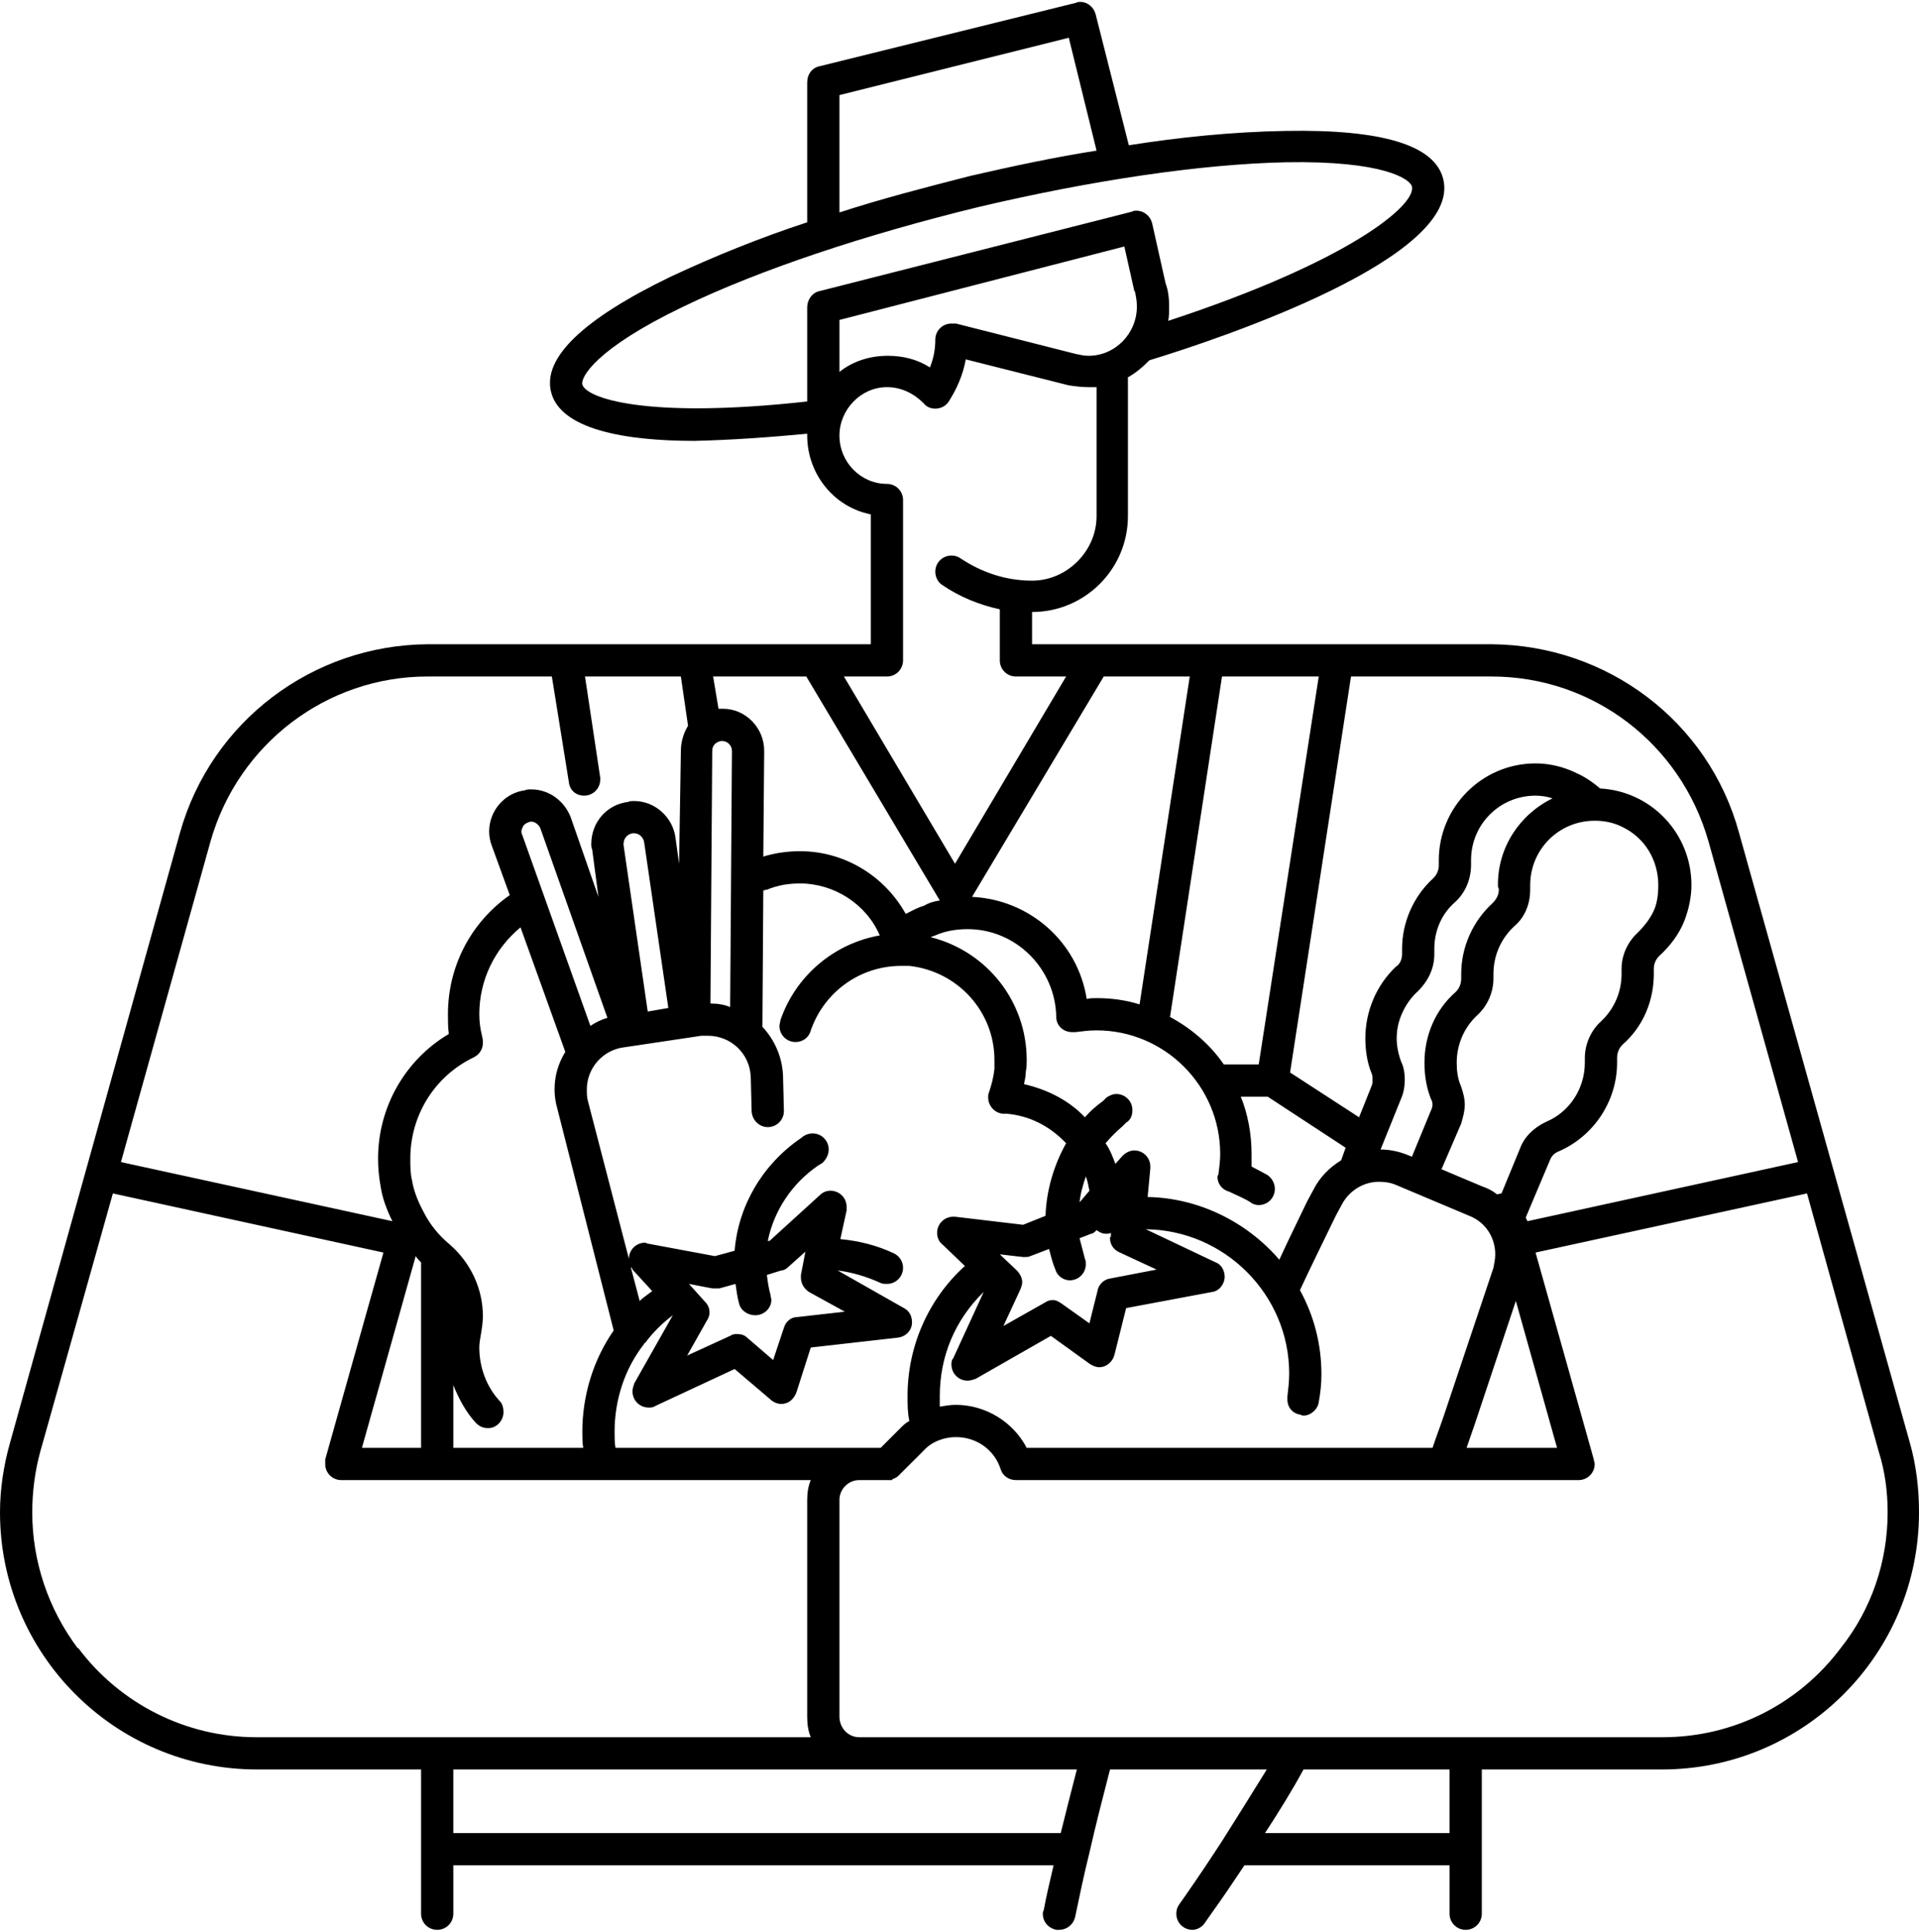 <?xml version="1.0" encoding="UTF-8"?>
<!DOCTYPE svg PUBLIC "-//W3C//DTD SVG 1.1//EN" "http://www.w3.org/Graphics/SVG/1.1/DTD/svg11.dtd">
<!-- Creator: CorelDRAW -->
<svg xmlns="http://www.w3.org/2000/svg" xml:space="preserve" width="150px" height="151px" version="1.1" style="shape-rendering:geometricPrecision; text-rendering:geometricPrecision; image-rendering:optimizeQuality; fill-rule:evenodd; clip-rule:evenodd"
viewBox="0 0 21.42 21.52"
 xmlns:xlink="http://www.w3.org/1999/xlink"
 xmlns:xodm="http://www.corel.com/coreldraw/odm/2003">
 <defs>
  <style type="text/css">
   <![CDATA[
    .fil0 {fill:black;fill-rule:nonzero}
   ]]>
  </style>
 </defs>
 <g id="Layer_x0020_1">
  <path class="fil0" d="M21.32 16.09l-1.91 -6.82c-0.34,-1.24 -1.47,-2.09 -2.76,-2.1l-5.13 0 0 -0.36c0.59,0 1.07,-0.48 1.07,-1.07l0 -1.55c0.09,-0.05 0.16,-0.11 0.23,-0.18l0.01 -0.01c0.82,-0.25 3.49,-1.15 3.28,-2.02 -0.09,-0.38 -0.68,-0.56 -1.76,-0.54 -0.59,0.01 -1.18,0.07 -1.75,0.16l-0.37 -1.46c-0.02,-0.08 -0.09,-0.14 -0.17,-0.14 -0.02,0 -0.03,0 -0.05,0.01l-2.87 0.71c-0.08,0.02 -0.13,0.09 -0.13,0.18l0 1.56c-0.52,0.17 -1.04,0.38 -1.53,0.61 -0.97,0.47 -1.42,0.9 -1.33,1.28 0.1,0.42 0.82,0.55 1.6,0.55 0.42,-0.01 0.84,-0.04 1.26,-0.08l0 0.02c0,0.43 0.3,0.8 0.71,0.88l0 1.45 -4.95 0c-1.28,0.01 -2.41,0.86 -2.76,2.1l-1.9 6.82c-0.07,0.25 -0.11,0.51 -0.11,0.77 0,1.58 1.28,2.87 2.87,2.87l1.83 0 0 1.61c0,0.1 0.08,0.18 0.18,0.18 0.1,0 0.18,-0.08 0.18,-0.18l0 -0.54 6.7 0c-0.04,0.17 -0.08,0.34 -0.11,0.5 -0.01,0.02 -0.01,0.03 -0.01,0.04 0,0.09 0.06,0.16 0.15,0.18 0.01,0 0.02,0 0.03,0 0.09,0 0.16,-0.06 0.18,-0.14 0.05,-0.24 0.1,-0.48 0.16,-0.72 0.07,-0.31 0.15,-0.62 0.23,-0.93l1.75 0c-0.16,0.26 -0.33,0.53 -0.5,0.8 -0.13,0.2 -0.27,0.41 -0.41,0.61l-0.07 0.1c-0.02,0.03 -0.03,0.06 -0.03,0.1 0,0.1 0.08,0.18 0.18,0.18 0.05,0 0.11,-0.03 0.14,-0.08l0.07 -0.1c0.13,-0.18 0.25,-0.36 0.37,-0.54l2.29 0 0 0.54c0,0.1 0.08,0.18 0.18,0.18 0.1,0 0.18,-0.08 0.18,-0.18l0 -1.61 2.01 0c0,0 0,0 0,0 1.59,0 2.87,-1.29 2.87,-2.87 0,-0.26 -0.03,-0.52 -0.1,-0.77l0 0zm-2.25 -6.72l1 3.58 -3.02 0.66 -0.02 -0.04 0.27 -0.64c0.02,-0.05 0.05,-0.08 0.1,-0.1 0.39,-0.17 0.65,-0.56 0.65,-0.99 0,-0.01 0,-0.03 0,-0.04 0,0 0,-0.01 0,-0.01 0,-0.06 0.02,-0.11 0.06,-0.15 0.23,-0.2 0.35,-0.49 0.35,-0.79 0,-0.01 0,-0.03 0,-0.04 0,-0.01 0,-0.01 0,-0.02 0,-0.05 0.02,-0.1 0.06,-0.14 0.12,-0.11 0.22,-0.24 0.28,-0.39 0.05,-0.13 0.08,-0.27 0.08,-0.4 0,-0.58 -0.45,-1.05 -1.02,-1.08 -0.08,-0.07 -0.17,-0.13 -0.26,-0.17 -0.14,-0.07 -0.3,-0.11 -0.46,-0.11 -0.6,0 -1.08,0.49 -1.08,1.08 0,0.01 0,0.03 0,0.04 0,0.01 0,0.01 0,0.02 0,0.05 -0.02,0.1 -0.06,0.14 -0.22,0.2 -0.35,0.49 -0.35,0.79 0,0.02 0,0.03 0,0.05 0,0 0,0.01 0,0.01 0,0.05 -0.02,0.11 -0.07,0.14 -0.22,0.21 -0.34,0.5 -0.34,0.8 0,0.13 0.02,0.27 0.07,0.39 0.01,0.02 0.01,0.05 0.01,0.07 0,0.03 0,0.05 -0.01,0.07l-0.14 0.35 -0.77 -0.5 0.68 -4.42 1.57 0c1.13,0 2.11,0.75 2.42,1.84l0 0zm-9.24 6.77l-2.96 0c-0.01,-0.06 -0.01,-0.12 -0.01,-0.18 0,-0.35 0.11,-0.7 0.33,-0.98 0,0 0,-0.01 0.01,-0.01 0.09,-0.12 0.19,-0.22 0.31,-0.31l-0.43 0.76c-0.01,0.03 -0.02,0.06 -0.02,0.09 0,0.1 0.08,0.18 0.18,0.18 0.03,0 0.05,0 0.08,-0.02l0.88 -0.41 0.4 0.34c0.03,0.03 0.08,0.05 0.12,0.05 0.08,0 0.14,-0.05 0.17,-0.13l0.16 -0.5 0.97 -0.11c0.09,-0.01 0.16,-0.08 0.16,-0.17 0,-0.07 -0.03,-0.13 -0.09,-0.16l-0.74 -0.42c0.16,0.02 0.33,0.07 0.48,0.14 0.02,0.01 0.05,0.01 0.07,0.01 0.1,0 0.18,-0.08 0.18,-0.18 0,-0.07 -0.04,-0.13 -0.1,-0.16 -0.19,-0.09 -0.39,-0.14 -0.6,-0.16l0.07 -0.32c0,-0.02 0,-0.03 0,-0.04 0,-0.1 -0.08,-0.18 -0.18,-0.18 -0.05,0 -0.09,0.02 -0.12,0.05l-0.56 0.51 -0.02 0c0.07,-0.34 0.27,-0.64 0.56,-0.84l0.05 -0.03c0.04,-0.04 0.07,-0.09 0.07,-0.15 0,-0.1 -0.08,-0.18 -0.18,-0.18 -0.03,0 -0.07,0.01 -0.1,0.03l-0.04 0.03c-0.42,0.29 -0.69,0.75 -0.73,1.25l-0.22 0.06 -0.75 -0.14c-0.01,0 -0.02,-0.01 -0.03,-0.01 -0.1,0 -0.18,0.08 -0.18,0.18l-0.46 -1.77c-0.01,-0.04 -0.01,-0.08 -0.01,-0.12 0,-0.24 0.18,-0.44 0.41,-0.47l0.87 -0.13c0.02,0 0.05,0 0.07,0 0.26,0 0.47,0.2 0.48,0.46l0.01 0.39c0.01,0.1 0.09,0.17 0.18,0.17 0.1,0 0.18,-0.08 0.18,-0.18 0,0 0,0 0,0l-0.01 -0.4c-0.01,-0.2 -0.09,-0.39 -0.23,-0.54l0.01 -1.52 0.03 -0.01c0,0 0.01,0 0.01,0 0.12,-0.05 0.24,-0.07 0.37,-0.07 0.38,0 0.74,0.23 0.89,0.58 -0.51,0.09 -0.94,0.45 -1.11,0.95 0,0.02 -0.01,0.04 -0.01,0.06 0,0.1 0.08,0.18 0.18,0.18 0.08,0 0.15,-0.05 0.17,-0.13 0.15,-0.43 0.55,-0.72 1.01,-0.72 0.03,0 0.06,0 0.09,0 0.54,0.06 0.95,0.51 0.95,1.05 0,0.03 0,0.07 0,0.1 -0.01,0.09 -0.03,0.17 -0.06,0.26 -0.01,0.02 -0.01,0.04 -0.01,0.06 0,0.09 0.07,0.17 0.16,0.18l0.02 0c0,0 0.01,0 0.02,0 0.26,0.02 0.49,0.14 0.67,0.33 -0.14,0.25 -0.22,0.53 -0.23,0.81l-0.25 0.1 -0.76 -0.09c0,0 -0.01,0 -0.02,0 -0.1,0 -0.18,0.08 -0.18,0.18 0,0.05 0.02,0.1 0.06,0.13l0.25 0.24c-0.41,0.37 -0.64,0.9 -0.64,1.45 0,0.09 0,0.19 0.02,0.28 -0.04,0.02 -0.07,0.05 -0.1,0.08l-0.22 0.22zm-5.19 -2.14c0.02,0.03 0.04,0.05 0.06,0.07l0 2.07 -0.66 0 0.6 -2.14zm0.42 1.44c0.06,0.15 0.14,0.3 0.25,0.42 0.04,0.04 0.08,0.06 0.14,0.06 0.09,0 0.17,-0.08 0.17,-0.18 0,-0.04 -0.01,-0.09 -0.04,-0.12 -0.15,-0.16 -0.23,-0.38 -0.23,-0.6 0,-0.05 0.01,-0.1 0.02,-0.16 0.01,-0.06 0.02,-0.13 0.02,-0.19 0,-0.31 -0.14,-0.6 -0.37,-0.8 -0.12,-0.1 -0.22,-0.22 -0.29,-0.36 -0.06,-0.11 -0.11,-0.23 -0.13,-0.35 -0.02,-0.08 -0.02,-0.16 -0.02,-0.25 0,-0.48 0.27,-0.92 0.71,-1.13 0.06,-0.03 0.1,-0.09 0.1,-0.16 0,-0.01 0,-0.02 0,-0.03l-0.01 -0.05c-0.02,-0.08 -0.03,-0.16 -0.03,-0.24 0,-0.38 0.17,-0.73 0.46,-0.97l0.5 1.39c-0.08,0.13 -0.12,0.27 -0.12,0.42 0,0.07 0.01,0.14 0.03,0.21l0.63 2.48c-0.23,0.33 -0.35,0.73 -0.35,1.13 0,0.06 0,0.12 0.01,0.18l-1.45 0 0 -0.7zm10.58 -3.61c-0.03,-0.08 -0.05,-0.17 -0.05,-0.26 0,-0.1 0.02,-0.19 0.06,-0.28 0.04,-0.09 0.1,-0.18 0.18,-0.25 0.11,-0.11 0.18,-0.25 0.18,-0.41 0,-0.01 0,-0.02 0,-0.03 0,-0.01 0,-0.02 0,-0.03 0,-0.2 0.08,-0.39 0.23,-0.52 0.12,-0.11 0.18,-0.26 0.18,-0.42 0,0 0,-0.01 0,-0.02 0,-0.01 0,-0.02 0,-0.03 0,-0.4 0.32,-0.72 0.72,-0.72 0.06,0 0.13,0.01 0.19,0.03 -0.37,0.18 -0.61,0.55 -0.61,0.96 0,0.02 0,0.04 0.01,0.05 0,0 0,0.01 0,0.01 0,0.06 -0.03,0.11 -0.07,0.15 -0.22,0.2 -0.35,0.49 -0.35,0.79 0,0.01 0,0.03 0,0.04 0,0.01 0,0.01 0,0.01 0,0.06 -0.02,0.11 -0.06,0.15 -0.23,0.2 -0.35,0.49 -0.35,0.79 0,0.14 0.02,0.27 0.07,0.4 0.01,0.02 0.02,0.04 0.02,0.07 0,0.02 -0.01,0.05 -0.02,0.07l-0.21 0.51 -0.05 -0.02c-0.1,-0.04 -0.2,-0.06 -0.3,-0.06l0.23 -0.57c0.03,-0.07 0.04,-0.14 0.04,-0.21 0,-0.07 -0.01,-0.14 -0.04,-0.2l0 0zm1.12 1.47l-0.05 0.01c-0.05,-0.04 -0.11,-0.07 -0.17,-0.09l-0.45 -0.19 0.22 -0.51c0.02,-0.07 0.04,-0.14 0.04,-0.21 0,-0.07 -0.02,-0.14 -0.04,-0.2 -0.04,-0.09 -0.05,-0.18 -0.05,-0.27 0,-0.2 0.08,-0.39 0.23,-0.53 0.11,-0.1 0.18,-0.25 0.18,-0.41 0,0 0,-0.01 0,-0.02 0,-0.01 0,-0.02 0,-0.03 0,-0.2 0.08,-0.39 0.23,-0.53 0.12,-0.1 0.18,-0.25 0.18,-0.41 0,-0.01 0,-0.02 0,-0.02 0,-0.01 0,-0.02 0,-0.03 0,-0.4 0.32,-0.72 0.72,-0.72 0.11,0 0.21,0.02 0.31,0.07 0.25,0.12 0.4,0.37 0.4,0.65 0,0.09 -0.01,0.18 -0.04,0.26 -0.04,0.1 -0.11,0.19 -0.19,0.27 -0.11,0.1 -0.18,0.25 -0.18,0.4 0,0.01 0,0.02 0,0.03 0,0.01 0,0.02 0,0.03 0,0.2 -0.08,0.39 -0.23,0.53 -0.11,0.1 -0.18,0.25 -0.18,0.41 0,0.01 0,0.02 0,0.02 0,0.01 0,0.02 0,0.03 0,0.29 -0.17,0.55 -0.43,0.66 -0.13,0.06 -0.24,0.16 -0.29,0.29l-0.21 0.51zm-1.79 -0.37c-0.13,0.08 -0.24,0.19 -0.31,0.33l-0.07 0.13c-0.1,0.21 -0.21,0.43 -0.31,0.65 -0.37,-0.43 -0.91,-0.69 -1.47,-0.7l0.03 -0.32c0,0 0,-0.01 0,-0.02 0,-0.1 -0.08,-0.18 -0.18,-0.18 -0.04,0 -0.09,0.02 -0.13,0.06l-0.08 0.09c-0.03,-0.08 -0.06,-0.16 -0.11,-0.23 0.06,-0.07 0.12,-0.13 0.19,-0.19l0.04 -0.04c0.05,-0.03 0.07,-0.08 0.07,-0.14 0,-0.1 -0.08,-0.18 -0.18,-0.18 -0.04,0 -0.08,0.02 -0.11,0.04l-0.04 0.04c-0.07,0.05 -0.14,0.11 -0.2,0.18 -0.18,-0.19 -0.42,-0.31 -0.68,-0.37 0.01,-0.05 0.02,-0.09 0.02,-0.14 0.01,-0.04 0.01,-0.09 0.01,-0.13 0,-0.65 -0.44,-1.21 -1.07,-1.37 0.01,-0.01 0.03,-0.01 0.05,-0.02 0.11,-0.05 0.24,-0.07 0.36,-0.07 0.54,0 0.98,0.44 0.99,0.98 0,0.1 0.08,0.17 0.18,0.17 0.01,0 0.02,0 0.03,0 0.08,-0.01 0.16,-0.02 0.24,-0.02 0.76,0 1.38,0.62 1.38,1.38 0,0.07 -0.01,0.15 -0.02,0.23 -0.01,0.01 -0.01,0.02 -0.01,0.03 0,0.07 0.05,0.14 0.13,0.16 0.08,0.04 0.16,0.07 0.24,0.12 0.02,0.02 0.06,0.03 0.09,0.03 0.1,0 0.18,-0.08 0.18,-0.18 0,-0.07 -0.04,-0.13 -0.09,-0.16 -0.06,-0.03 -0.11,-0.06 -0.17,-0.09 0,-0.05 0,-0.1 0,-0.14 0,-0.22 -0.04,-0.44 -0.12,-0.64l0.3 0 0.87 0.57 -0.05 0.14zm-3.62 1.23l-0.19 -0.18 0.26 0.03c0.01,0 0.01,0 0.02,0 0.02,0 0.04,0 0.06,-0.01l0.21 -0.08c0.02,0.08 0.04,0.16 0.07,0.23 0.02,0.07 0.09,0.12 0.16,0.12 0.1,0 0.18,-0.08 0.18,-0.18 0,-0.02 0,-0.04 -0.01,-0.06 -0.02,-0.08 -0.04,-0.15 -0.06,-0.23l0.13 -0.05c0.02,0 0.04,-0.02 0.06,-0.04 0.03,0.02 0.06,0.04 0.1,0.04 0,0 0.01,0 0.01,0 0.02,0 0.03,0 0.05,-0.01l0 0.04c-0.01,0.01 -0.01,0.01 -0.01,0.02 0,0.07 0.04,0.13 0.11,0.16l0.41 0.19 -0.52 0.1c-0.07,0.01 -0.13,0.07 -0.14,0.14l-0.09 0.36 -0.31 -0.22c-0.03,-0.02 -0.06,-0.04 -0.1,-0.04 -0.03,0 -0.06,0.01 -0.09,0.03l-0.46 0.26 0.19 -0.41c0.01,-0.03 0.02,-0.05 0.02,-0.08 0,-0.05 -0.03,-0.1 -0.06,-0.13l0 0zm0.77 -1.05c0.02,0.05 0.03,0.11 0.04,0.16l-0.11 0.13c0.01,-0.1 0.04,-0.2 0.07,-0.29l0 0zm1.93 -1.25l-0.39 0c-0.15,-0.22 -0.36,-0.4 -0.6,-0.53l0.58 -3.8 1.08 0 -0.67 4.33zm-1.33 -0.67c-0.16,-0.05 -0.32,-0.07 -0.48,-0.07 -0.04,0 -0.07,0 -0.11,0.01 -0.1,-0.64 -0.64,-1.11 -1.28,-1.14l1.47 -2.46 0.96 0 -0.56 3.66zm-2.41 -1.1c-0.07,0.02 -0.14,0.06 -0.2,0.09 -0.24,-0.43 -0.69,-0.7 -1.18,-0.7 -0.14,0 -0.28,0.02 -0.41,0.06l0.01 -1.18c0,0 0,0 0,0 0,-0.26 -0.21,-0.47 -0.46,-0.47 -0.02,0 -0.04,0 -0.05,0l-0.06 -0.36 1.04 0 1.49 2.5c-0.07,0.01 -0.13,0.03 -0.18,0.06l0 0zm-2.36 -1.73c0,-0.06 0.04,-0.1 0.1,-0.11 0,0 0.01,0 0.01,0 0.06,0 0.11,0.05 0.11,0.11 0,0 0,0 0,0l-0.02 2.86c-0.07,-0.03 -0.15,-0.04 -0.22,-0.04l0.02 -2.82zm-0.72 2.91l-0.27 -1.86c0,0 0,-0.01 0,-0.01 0,-0.06 0.04,-0.11 0.1,-0.12 0,0 0.01,0 0.01,0 0,0 0,0 0.01,0 0.05,0 0.1,0.04 0.11,0.1l0.27 1.85 -0.23 0.04zm-0.64 0.16l-0.76 -2.13c-0.01,-0.02 -0.01,-0.03 -0.01,-0.04 0,-0.02 0.01,-0.04 0.02,-0.06 0.01,-0.02 0.04,-0.04 0.08,-0.05 0,0 0,0 0.01,0 0,0 0,0 0,0 0.04,0 0.08,0.03 0.1,0.07l0.75 2.12c-0.07,0.02 -0.13,0.05 -0.19,0.09l0 0zm0.55 3.07l-0.1 -0.38c0.01,0.01 0.02,0.02 0.02,0.03l0.22 0.24c-0.05,0.04 -0.1,0.07 -0.14,0.11zm0.73 0.01l-0.18 -0.2 0.26 0.05c0.01,0 0.02,0 0.03,0 0.02,0 0.04,0 0.05,0l0.18 -0.05c0.01,0.07 0.02,0.15 0.04,0.22 0.02,0.08 0.1,0.13 0.18,0.13 0.1,0 0.18,-0.08 0.18,-0.17 0,-0.02 -0.01,-0.04 -0.01,-0.06 -0.02,-0.07 -0.03,-0.14 -0.04,-0.22l0.16 -0.05c0.03,0 0.06,-0.02 0.08,-0.04l0.19 -0.17 -0.05 0.26c0,0.01 0,0.02 0,0.03 0,0.06 0.03,0.12 0.09,0.16l0.4 0.22 -0.53 0.06c-0.07,0 -0.13,0.05 -0.15,0.12l-0.12 0.36 -0.29 -0.25c-0.03,-0.03 -0.07,-0.04 -0.11,-0.04 -0.03,0 -0.05,0 -0.08,0.02l-0.48 0.22 0.22 -0.39c0.02,-0.03 0.03,-0.06 0.03,-0.09 0,-0.05 -0.02,-0.09 -0.05,-0.12l0 0zm2.62 1.17c0,-0.04 0,-0.08 0,-0.12 0,-0.44 0.17,-0.85 0.49,-1.16l-0.34 0.74c-0.02,0.02 -0.02,0.05 -0.02,0.07 0,0.1 0.08,0.18 0.18,0.18 0.03,0 0.06,-0.01 0.09,-0.02l0.84 -0.48 0.43 0.31c0.03,0.02 0.07,0.04 0.11,0.04 0.08,0 0.15,-0.06 0.17,-0.14l0.13 -0.52 0.96 -0.18c0.08,-0.01 0.14,-0.09 0.14,-0.17 0,-0.07 -0.04,-0.14 -0.1,-0.16l-0.78 -0.37c0.88,0.01 1.6,0.73 1.6,1.61 0,0.09 -0.01,0.17 -0.02,0.26 0,0.01 0,0.02 0,0.03 0,0.09 0.06,0.16 0.15,0.17 0.01,0.01 0.02,0.01 0.03,0.01 0.08,0 0.16,-0.07 0.17,-0.15 0.02,-0.11 0.03,-0.21 0.03,-0.31 0,-0.33 -0.08,-0.65 -0.24,-0.94 0.13,-0.28 0.27,-0.56 0.4,-0.83l0.07 -0.13c0.08,-0.15 0.24,-0.25 0.41,-0.25 0.07,0 0.13,0.01 0.18,0.03l0.83 0.35c0.18,0.07 0.29,0.24 0.29,0.43 0,0.05 -0.01,0.1 -0.02,0.15l-0.55 1.64c-0.04,0.12 -0.09,0.25 -0.13,0.37l-4.53 0c-0.15,-0.29 -0.46,-0.48 -0.79,-0.48 -0.06,0 -0.12,0.01 -0.18,0.02l0 0zm5.97 0.2l0.46 -1.38 0.46 1.64 -1.01 0c0.03,-0.09 0.06,-0.17 0.09,-0.26l0 0zm-4.31 -11.93c0,0 0,0 0,0 -0.05,0 -0.09,-0.01 -0.14,-0.02l-1.34 -0.34c-0.02,0 -0.03,0 -0.05,0 -0.1,0 -0.18,0.08 -0.18,0.18 0,0 0,0 0,0 0,0.11 -0.02,0.21 -0.06,0.31 -0.14,-0.09 -0.3,-0.13 -0.47,-0.13 -0.2,0 -0.39,0.06 -0.54,0.18l0 -0.58 3.18 -0.82 0.11 0.49c0,0.01 0.01,0.01 0.01,0.02 0.01,0.05 0.02,0.1 0.02,0.16 0,0.3 -0.24,0.55 -0.54,0.55l0 0zm-2.78 -2.91l2.56 -0.64 0.31 1.26c-0.45,0.07 -0.92,0.17 -1.4,0.28 -0.51,0.13 -1.01,0.26 -1.47,0.41l0 -1.31zm-0.23 2.19c-0.08,0.02 -0.13,0.1 -0.13,0.18 0,0 0,0 0,0l0 1.05c-1.81,0.2 -2.47,-0.04 -2.51,-0.19 -0.02,-0.08 0.15,-0.4 1.13,-0.87 0.85,-0.41 2.02,-0.8 3.29,-1.11 1.27,-0.3 2.49,-0.48 3.43,-0.5 1.1,-0.02 1.39,0.19 1.41,0.27 0.05,0.21 -0.71,0.84 -2.72,1.5 0.01,-0.05 0.01,-0.11 0.01,-0.16 0,-0.09 -0.01,-0.18 -0.04,-0.26l-0.15 -0.67c-0.02,-0.08 -0.09,-0.14 -0.18,-0.14 -0.01,0 -0.03,0 -0.04,0.01l-3.5 0.89zm0.76 4.3c0.1,0 0.18,-0.08 0.18,-0.18l0 -1.79c0,0 0,0 0,0 0,-0.1 -0.08,-0.18 -0.18,-0.18 -0.29,0 -0.53,-0.24 -0.53,-0.54 0,-0.29 0.24,-0.54 0.53,-0.54 0.16,0 0.3,0.07 0.41,0.18 0.03,0.04 0.08,0.06 0.13,0.06 0.06,0 0.12,-0.03 0.15,-0.08 0.09,-0.14 0.16,-0.3 0.19,-0.47l1.15 0.29c0.07,0.01 0.14,0.02 0.22,0.02 0,0 0,0 0,0 0.03,0 0.06,0 0.09,0l0 1.44c0,0.39 -0.33,0.72 -0.72,0.72 0,0 0,0 0,0 -0.29,0 -0.56,-0.09 -0.8,-0.25 -0.03,-0.02 -0.06,-0.03 -0.1,-0.03 -0.1,0 -0.18,0.08 -0.18,0.18 0,0.06 0.03,0.12 0.08,0.15 0.19,0.13 0.41,0.22 0.64,0.27l0 0.57c0,0.1 0.08,0.18 0.18,0.18l0.56 0 -1.24 2.09 -1.24 -2.09 0.48 0zm-7.55 1.84c0.31,-1.09 1.3,-1.84 2.42,-1.84l1.39 0 0.19 1.18c0.01,0.09 0.08,0.15 0.17,0.15 0.1,0 0.18,-0.08 0.18,-0.18 0,0 0,-0.01 0,-0.02l-0.17 -1.13 1.07 0 0.08 0.55c-0.05,0.08 -0.08,0.18 -0.08,0.28l-0.02 1.26 -0.04 -0.29c-0.03,-0.23 -0.23,-0.41 -0.46,-0.41 -0.01,0 -0.01,0 -0.01,0 -0.02,0 -0.04,0 -0.06,0.01 -0.24,0.03 -0.41,0.23 -0.41,0.47 0,0.02 0,0.04 0.01,0.06l0.07 0.53 -0.31 -0.89c-0.07,-0.18 -0.24,-0.31 -0.44,-0.31 0,0 0,0 0,0 -0.03,0 -0.05,0 -0.07,0.01 -0.23,0.03 -0.4,0.23 -0.4,0.46 0,0.05 0.01,0.11 0.03,0.16l0.2 0.55c-0.44,0.31 -0.69,0.8 -0.69,1.33 0,0.07 0,0.15 0.01,0.22 -0.49,0.29 -0.79,0.82 -0.79,1.39 0,0.11 0.01,0.21 0.03,0.32 0.02,0.13 0.07,0.26 0.13,0.38l-3.03 -0.66 1 -3.58zm-1.48 9.01c-0.33,-0.44 -0.51,-0.97 -0.51,-1.52 0,-0.23 0.03,-0.46 0.09,-0.68l0.81 -2.88 3.02 0.66 -0.65 2.31c0,0.02 0,0.03 0,0.05 0,0.1 0.08,0.18 0.18,0.18 0,0 0,0 0,0l5.24 0c-0.03,0.07 -0.04,0.15 -0.04,0.22 0,0 0,0 0,0l0 2.42c0,0 0,0 0,0 0,0.08 0.01,0.16 0.04,0.23l-6.18 0c0,0 -0.01,0 -0.01,0 -0.78,0 -1.52,-0.37 -1.99,-1l0 0.01zm10.97 2.06l-6.78 0 0 -0.71 6.96 0c-0.06,0.23 -0.12,0.47 -0.18,0.71zm4.34 0l-2.06 0c0.15,-0.23 0.3,-0.47 0.43,-0.71l1.63 0 0 0.71zm4.37 -2.07c-0.47,0.63 -1.2,1 -1.99,1 0,0 0,0 -0.01,0l-8.96 0c-0.12,0 -0.22,-0.1 -0.22,-0.23l0 -2.42c0,-0.12 0.1,-0.22 0.22,-0.22l0.37 0 0 -0.01c0.03,-0.01 0.05,-0.02 0.07,-0.04l0.28 -0.28c0.09,-0.1 0.23,-0.15 0.36,-0.15 0.23,0 0.43,0.14 0.5,0.36 0.02,0.07 0.09,0.12 0.17,0.12l6.28 0c0.1,0 0.18,-0.08 0.18,-0.18 0,-0.02 -0.01,-0.03 -0.01,-0.05l-0.65 -2.31 3.03 -0.66 0.8 2.88c0.07,0.22 0.1,0.45 0.1,0.68 0,0.55 -0.18,1.08 -0.52,1.51l0 0z"/>
 </g>
</svg>
